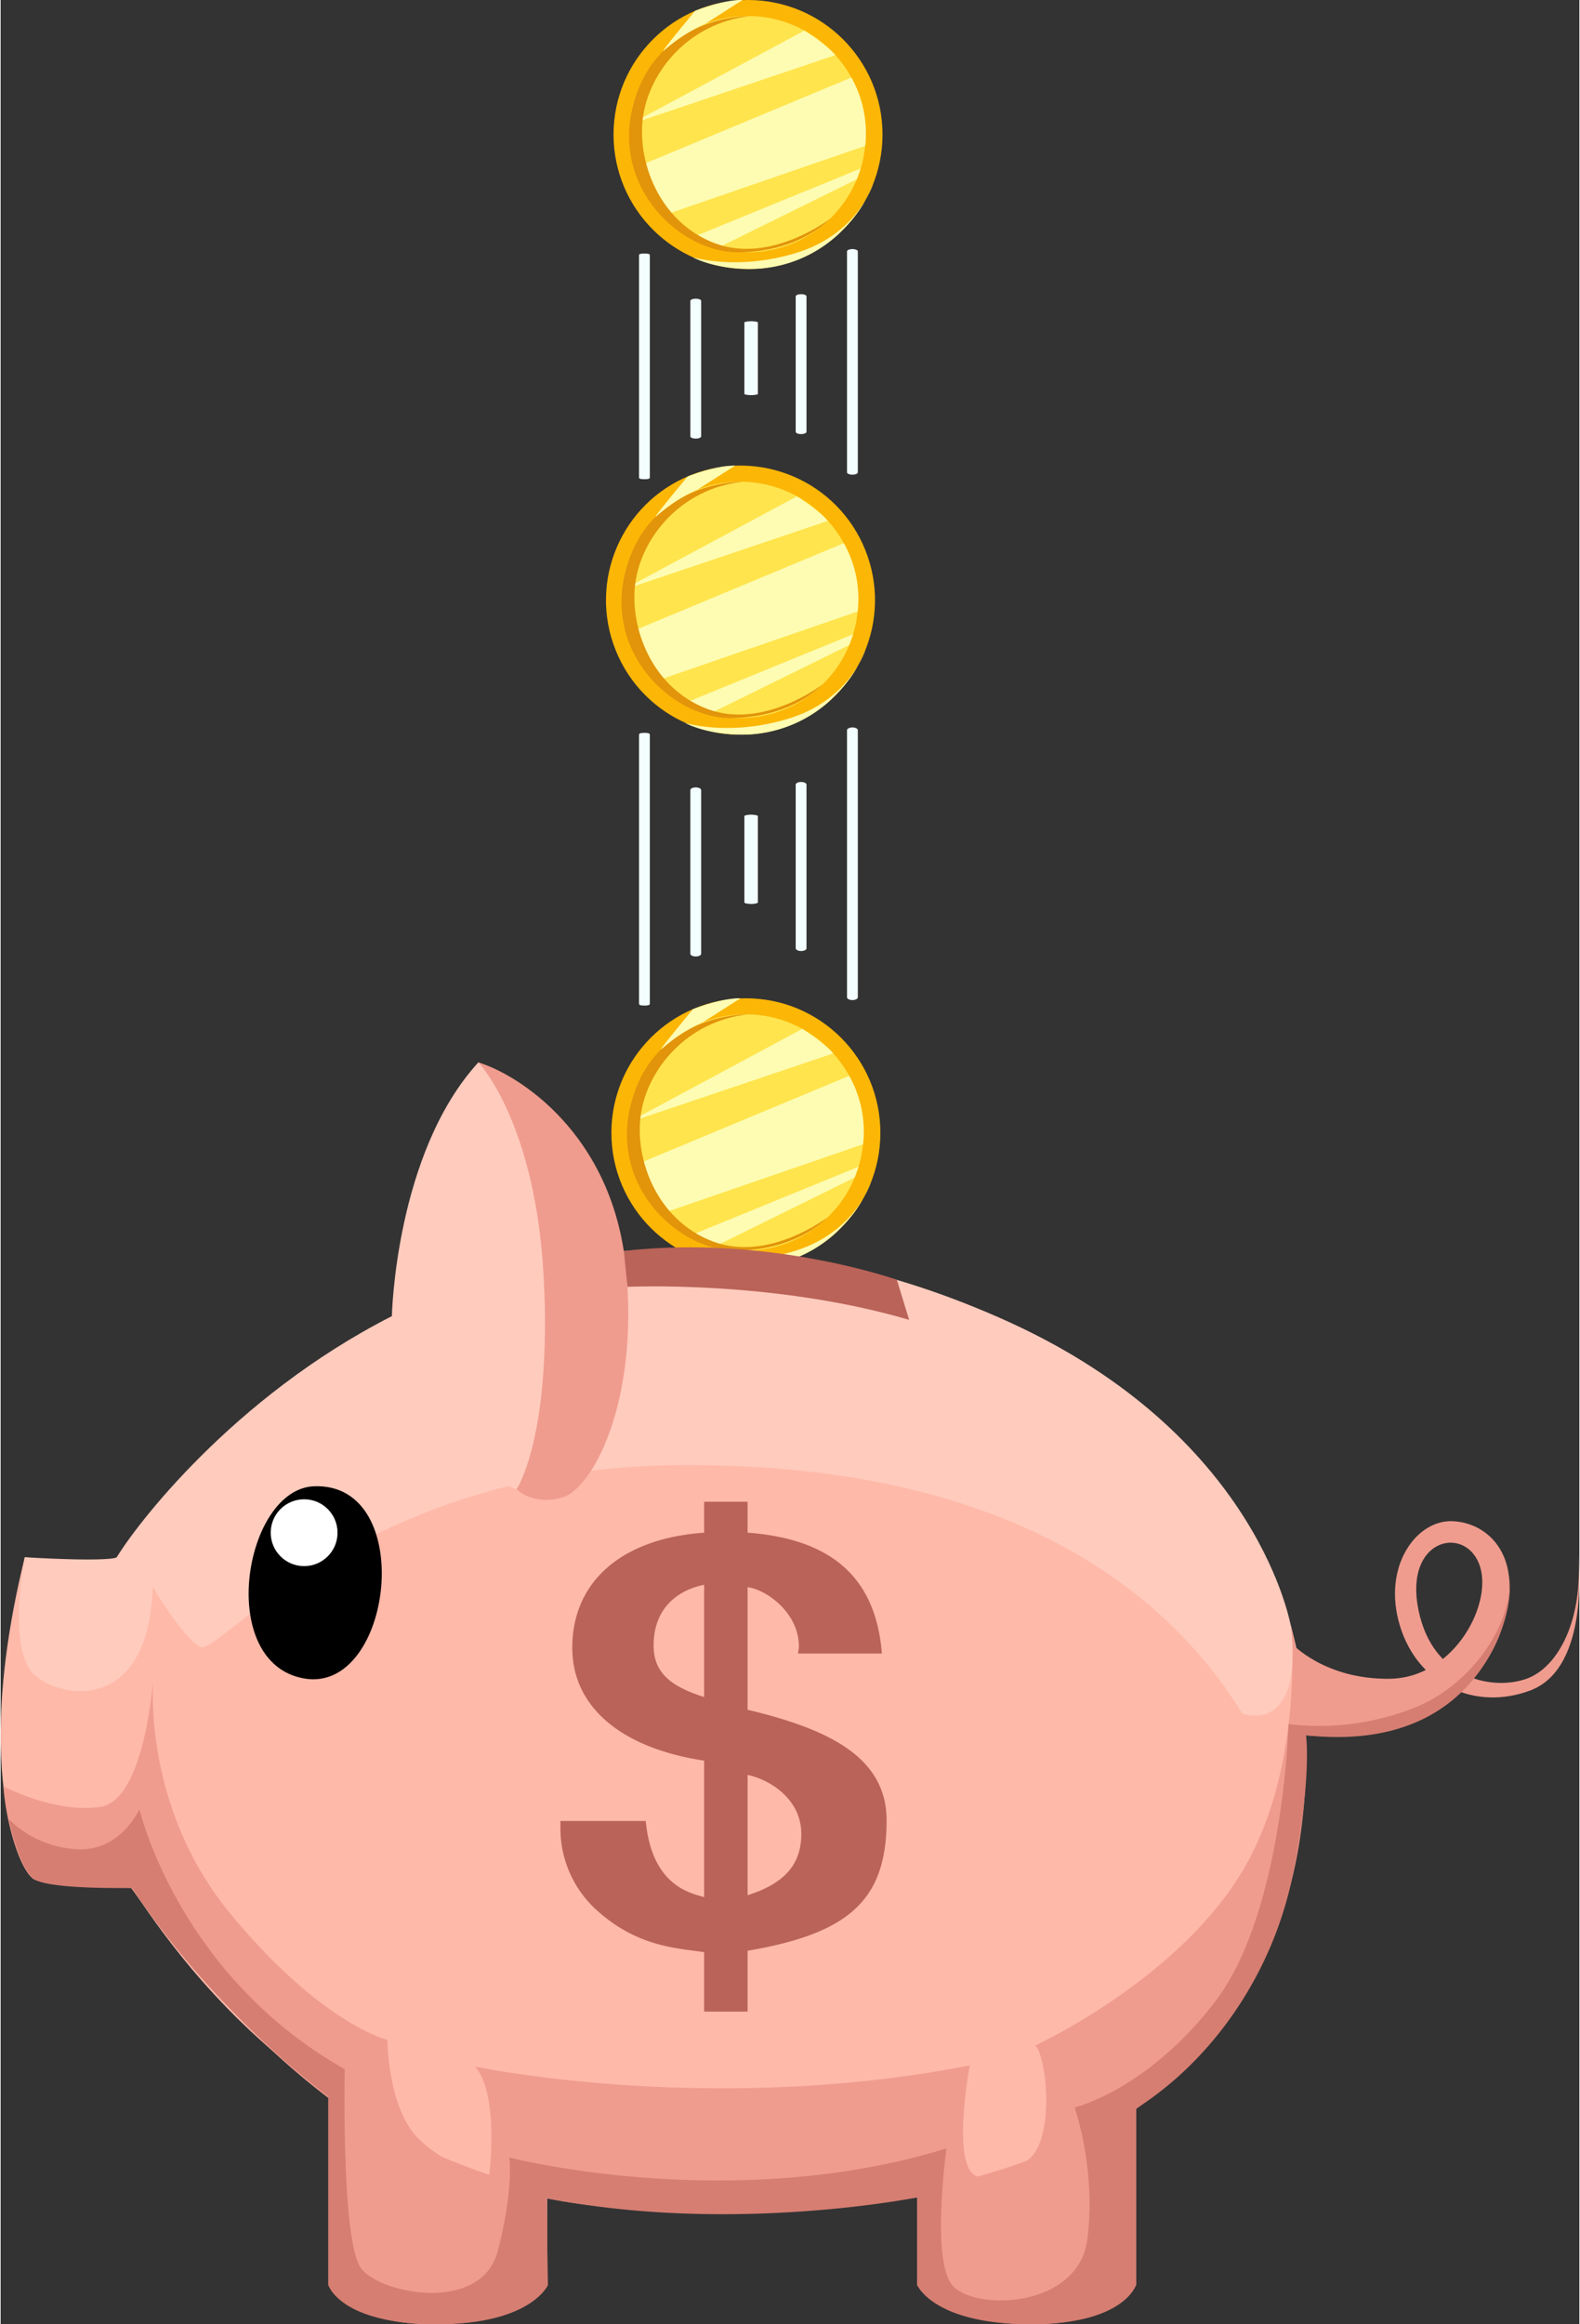 <?xml version="1.0"?>
<svg xmlns="http://www.w3.org/2000/svg" id="_&#x17D;&#xD3;&#x165;_1" data-name="&#x2014;&#x17D;&#xD3;&#x165;_1" viewBox="0 0 584.46 860.2" width="238" height="350"><rect x="0" y="0" width="584.46" height="860.2" fill="#333333" stroke="none"/><defs><style>.cls-1{fill:#fcb606;}.cls-2{fill:#ffe44d;}.cls-3{fill:#fdfcb2;}.cls-4{fill:#e2940a;}.cls-5{fill:#ef9c8e;}.cls-6{fill:#ffb9a9;}.cls-7{fill:#ffcbbd;}.cls-8{fill:#fff;}.cls-9{fill:#ba6358;}.cls-10{fill:#d67e72;}.cls-11{fill:#f3feff;}</style></defs><circle class="cls-1" cx="275.9" cy="419.25" r="49.79"/><circle class="cls-2" cx="275.76" cy="419.11" r="43.73"/><path class="cls-3" d="M437.7,485.08l64.75-34.78s8.64,5.61,11.47,9.08Z" transform="translate(-205.66 -69.53)"/><path class="cls-3" d="M439.51,501.13l80.3-33.44A41.87,41.87,0,0,1,524.94,493l-75.13,25.87S441.94,511,439.51,501.13Z" transform="translate(-205.66 -69.53)"/><path class="cls-3" d="M460.46,527l62.81-25.68-1.42,4-51.8,25.53S462,527.88,460.46,527Z" transform="translate(-205.66 -69.53)"/><path class="cls-4" d="M482.35,444.92s-33.31-.68-42.84,31.24,17.14,56.34,38.34,56.21,32-10.28,34-12.37c0,0-21.73,16.8-42.48,9s-29.19-30.55-26.68-47.2S459.72,447.42,482.35,444.92Z" transform="translate(-205.66 -69.53)"/><path class="cls-3" d="M461,534.17s8.84,5,24.11,4.28a48.12,48.12,0,0,0,29.78-12.7c3.42-3.41,9.11-8.82,13-18.72,0,0-5.6,18.29-27.83,25.34S461,534.17,461,534.17Z" transform="translate(-205.66 -69.53)"/><path class="cls-3" d="M462,443s10.47-4.16,17.55-4l-13.74,8.75a60.54,60.54,0,0,0-15,9.63C447.05,460.88,462,443,462,443Z" transform="translate(-205.66 -69.53)"/><circle class="cls-1" cx="479.56" cy="291.67" r="49.79" transform="translate(-279.68 129.39) rotate(-21.8)"/><circle class="cls-2" cx="273.76" cy="222" r="43.73"/><path class="cls-3" d="M435.69,288l64.76-34.78s8.64,5.61,11.46,9.08Z" transform="translate(-205.66 -69.53)"/><path class="cls-3" d="M437.5,304l80.31-33.44a41.82,41.82,0,0,1,5.12,25.29l-75.12,25.87S439.93,313.86,437.5,304Z" transform="translate(-205.66 -69.53)"/><path class="cls-3" d="M458.46,329.92l62.81-25.68-1.43,4L468,333.76S460,330.77,458.46,329.92Z" transform="translate(-205.66 -69.53)"/><path class="cls-4" d="M480.35,247.81s-33.31-.68-42.85,31.24,17.15,56.34,38.35,56.21,32-10.28,34-12.37c0,0-21.73,16.8-42.48,9.05s-29.18-30.55-26.67-47.2S457.71,250.31,480.35,247.81Z" transform="translate(-205.66 -69.53)"/><path class="cls-3" d="M459,337.06s8.84,5,24.11,4.28a48.18,48.18,0,0,0,29.78-12.7c3.42-3.41,9.11-8.82,13-18.72,0,0-5.6,18.29-27.83,25.34S459,337.06,459,337.06Z" transform="translate(-205.66 -69.53)"/><path class="cls-3" d="M460,245.87s10.48-4.16,17.56-4l-13.74,8.75a60.56,60.56,0,0,0-15,9.64C445,263.77,460,245.87,460,245.87Z" transform="translate(-205.66 -69.53)"/><circle class="cls-1" cx="276.69" cy="49.79" r="49.79"/><circle class="cls-2" cx="276.55" cy="49.65" r="43.73"/><path class="cls-3" d="M438.48,115.62l64.76-34.78s8.64,5.61,11.46,9.08Z" transform="translate(-205.66 -69.53)"/><path class="cls-3" d="M440.29,131.67,520.6,98.23a41.85,41.85,0,0,1,5.12,25.29L450.6,149.4S442.72,141.51,440.29,131.67Z" transform="translate(-205.66 -69.53)"/><path class="cls-3" d="M461.25,157.57l62.81-25.68-1.43,4-51.8,25.53S462.74,158.42,461.25,157.57Z" transform="translate(-205.66 -69.53)"/><path class="cls-4" d="M483.14,75.46s-33.32-.67-42.85,31.24,17.15,56.34,38.35,56.21,32-10.28,34-12.37c0,0-21.73,16.8-42.48,9.05S441,129,443.53,112.4,460.5,78,483.14,75.46Z" transform="translate(-205.66 -69.53)"/><path class="cls-3" d="M461.83,164.71s8.84,5,24.11,4.28a48.12,48.12,0,0,0,29.78-12.7c3.42-3.41,9.11-8.81,13-18.72,0,0-5.6,18.29-27.83,25.34S461.83,164.71,461.83,164.71Z" transform="translate(-205.66 -69.53)"/><path class="cls-3" d="M462.79,73.52s10.48-4.16,17.56-4l-13.74,8.76a60.36,60.36,0,0,0-15,9.63C447.83,91.43,462.79,73.52,462.79,73.52Z" transform="translate(-205.66 -69.53)"/><path class="cls-5" d="M327,915.24V843.17s72,27.87,81,37.5v34.57s-8.16,13.85-40.5,14.47S327,915.24,327,915.24Z" transform="translate(-205.66 -69.53)"/><path class="cls-5" d="M626,915.24V843.17s-73,27.87-81,37.5v34.57s8.16,13.85,40.5,14.47S626,915.24,626,915.24Z" transform="translate(-205.66 -69.53)"/><path class="cls-6" d="M214.59,645.86s31.61,3.28,34.08,0,80.48-115.39,206.75-113.34,231.4,70.22,233.45,177.4S629.74,882.38,479,887.31,264.68,782.19,254,768.23c0,0-33.27-1.64-36.14-3.29S194.05,729.63,214.59,645.86Z" transform="translate(-205.66 -69.53)"/><path class="cls-5" d="M206.69,730.61s19,10.11,35.82,7.64,19.71-48.45,19.71-48.45-4.93,47.63,28.74,88.28,57.9,46.41,57.9,46.41,0,25,11.5,36.54a49.89,49.89,0,0,0,26.2,13.38s3.78-29.8-5.26-40.07c0,0,86.76,18.39,183.15-.41,0,0-7.23,38.29,2.95,41.11,0,0,7.31.87,18-5.75s7.8-38.23,3.28-42.75c0,0,50.27-23.06,75.15-62s19.54-93.16,19.54-93.16,24.82,92.53-31,154.44S530,886.31,464.25,887.43,331.62,875.4,254,768.23c0,0-31.16-.05-36.14-3.29S207.65,744.48,206.69,730.61Z" transform="translate(-205.66 -69.53)"/><path class="cls-5" d="M683.74,677.9s12.31,13.33,36.34,12.92,38.6-28.54,32.85-42.7-27.72-8.83-22.38,17.24,27.92,29.79,40,25.47,20.95-22.39,19.1-45.59c0,0,4.89,41.38-17.66,49.9-20.12,7.59-41.47-1.76-48.25-23.77s6-39.47,19.51-38.86,26.68,13.41,18.48,38.86-34,43.89-72.84,40.4C688.92,711.77,683.53,694.33,683.74,677.9Z" transform="translate(-205.66 -69.53)"/><path class="cls-7" d="M214.59,645.86s-6.78,34.39,3.69,43.63S260.47,703,262,656.84c0,0,10.78,18.48,17.56,22.18s59.85-66,175.85-67.24,178.83,41.47,210,92c0,0,22.66,8.31,17.9-32.39,0,0-11.33-68.2-100-110.51s-173.7-34.37-232.83-4.25-95.26,78.16-101.83,89.25C248.67,645.86,247.23,647.71,214.59,645.86Z" transform="translate(-205.66 -69.53)"/><path class="cls-7" d="M350.5,556.61s1.24-60.22,32-93.89c0,0,43.11,14.75,51.33,75.95s-20.12,85-20.12,85S358.3,624.63,350.5,556.61Z" transform="translate(-205.66 -69.53)"/><path class="cls-5" d="M382.53,462.72s21.36,22.17,24.23,80.48-10.08,77.49-10.08,77.49,6,6.28,17.06,3,28.34-35.35,23.41-85S397.32,467.23,382.53,462.72Z" transform="translate(-205.66 -69.53)"/><path d="M321.76,619.58c-26.07.92-36.6,65.39-3.75,71.14S360,618.22,321.76,619.58Z" transform="translate(-205.66 -69.53)"/><circle class="cls-8" cx="112.35" cy="567.24" r="12.37"/><path class="cls-9" d="M436.37,532.5l1.35,13.27S491.72,543.2,542,558l-4.55-14.83S490,526.34,436.37,532.5Z" transform="translate(-205.66 -69.53)"/><path class="cls-10" d="M762.09,645.19s5.47,9.13-.33,26.1-23.42,45.82-72.84,40.44c0,0,2.3,15.64-4.88,51.52s-29,68.1-58,86.66v65.15s-4.16,14.81-39.62,14.66S545,915.24,545,915.24V882.76s-68.82,13.83-137.27.27l.54,32.21s-6.37,14.68-41.67,14.48S327,915.24,327,915.24V845.42s-42.4-30.91-72.67-77.19c0,0-30.73.69-36.3-3.29s-9.35-22.14-9.35-22.14a38.87,38.87,0,0,0,25.19,11.1c16.15,1,23.19-14.8,23.19-14.8s14.13,61.23,76,96.23c0,0-1.35,63.92,6.05,73.68s44.41,16.48,50.47-6.06S394,868,394,868s82.09,21.2,161.83-3.36c0,0-5.72,40.71,2,50.46s46.76,9.09,50.13-16.82-4.71-48.78-4.71-48.78,27-6.44,52.15-39.37,27.06-102.5,27.06-102.5a96.3,96.3,0,0,0,46.79-6.17C754.07,691.56,770.53,662,762.09,645.19Z" transform="translate(-205.66 -69.53)"/><path class="cls-9" d="M482.19,791.49V814H466.11v-22c-9.94-1.48-24.56-1.91-39.47-15.26a40.78,40.78,0,0,1-13.74-30.52v-2.76h31.58c2.34,24.38,16.95,26.71,21.63,28.19V721.12c-29.82-4.45-48.82-19.29-48.82-41.76,0-24.58,18.42-40.48,48.82-42.6V625.31h16.08v11.45c28.66,2.12,47.37,14.62,49.71,44.72h-31c0-.85.29-1.69.29-2.54,0-12.72-12.28-21.2-19-22v45.35c29.24,7,51.46,17.17,51.46,40.91C533.65,773.05,519.33,785.13,482.19,791.49ZM466.11,656.05c-6.72,1.27-18.71,6.36-18.71,22.46,0,9.75,5.85,15,18.71,19.08Zm16.08,70.37v44.51c13.45-4.24,19.89-11.24,19.89-22.68C502.08,735.32,490.38,728.11,482.19,726.42Z" transform="translate(-205.66 -69.53)"/><path class="cls-11" d="M444,441.68c-2.13,0-2-.45-2-1V341.76c0-.56-.13-1,2-1s2,.45,2,1v98.91C446,441.23,446.13,441.68,444,441.68Z" transform="translate(-205.66 -69.53)"/><path class="cls-11" d="M463,423.51c-1.15,0-2-.45-2-1V361.94c0-.55.85-1,2-1s2,.46,2,1V422.5C465,423.06,464.15,423.51,463,423.51Z" transform="translate(-205.66 -69.53)"/><path class="cls-11" d="M483.5,404.08c-1.05,0-2.5-.23-2.5-.53v-32c0-.29,1.45-.53,2.5-.53s2.5.24,2.5.53v32C486,403.85,484.55,404.08,483.5,404.08Z" transform="translate(-205.66 -69.53)"/><path class="cls-11" d="M521,439.66c1,0,2-.45,2-1V339.74c0-.56-1-1-2-1s-2,.45-2,1v98.91C519,439.21,520,439.66,521,439.66Z" transform="translate(-205.66 -69.53)"/><path class="cls-11" d="M502,421.5c1.15,0,2-.46,2-1V359.93c0-.56-.85-1-2-1s-2,.45-2,1v60.56C500,421,500.85,421.5,502,421.5Z" transform="translate(-205.66 -69.53)"/><path class="cls-11" d="M444,246.88c-2.13,0-2-.37-2-.84V164.2c0-.46-.13-.83,2-.83s2,.37,2,.83V246C446,246.51,446.13,246.88,444,246.88Z" transform="translate(-205.66 -69.53)"/><path class="cls-11" d="M463,231.85c-1.15,0-2-.38-2-.84v-50.1c0-.47.85-.84,2-.84s2,.37,2,.84V231C465,231.47,464.15,231.85,463,231.85Z" transform="translate(-205.66 -69.53)"/><path class="cls-11" d="M483.5,215.77c-1.05,0-2.5-.2-2.5-.44V188.86c0-.24,1.45-.44,2.5-.44s2.5.2,2.5.44v26.47C486,215.57,484.55,215.77,483.5,215.77Z" transform="translate(-205.66 -69.53)"/><path class="cls-11" d="M521,245.21c1,0,2-.37,2-.84V162.53c0-.46-1-.83-2-.83s-2,.37-2,.83v81.84C519,244.84,520,245.21,521,245.21Z" transform="translate(-205.66 -69.53)"/><path class="cls-11" d="M502,230.18c1.15,0,2-.38,2-.84v-50.1c0-.47-.85-.84-2-.84s-2,.37-2,.84v50.1C500,229.8,500.85,230.18,502,230.18Z" transform="translate(-205.66 -69.53)"/></svg>
